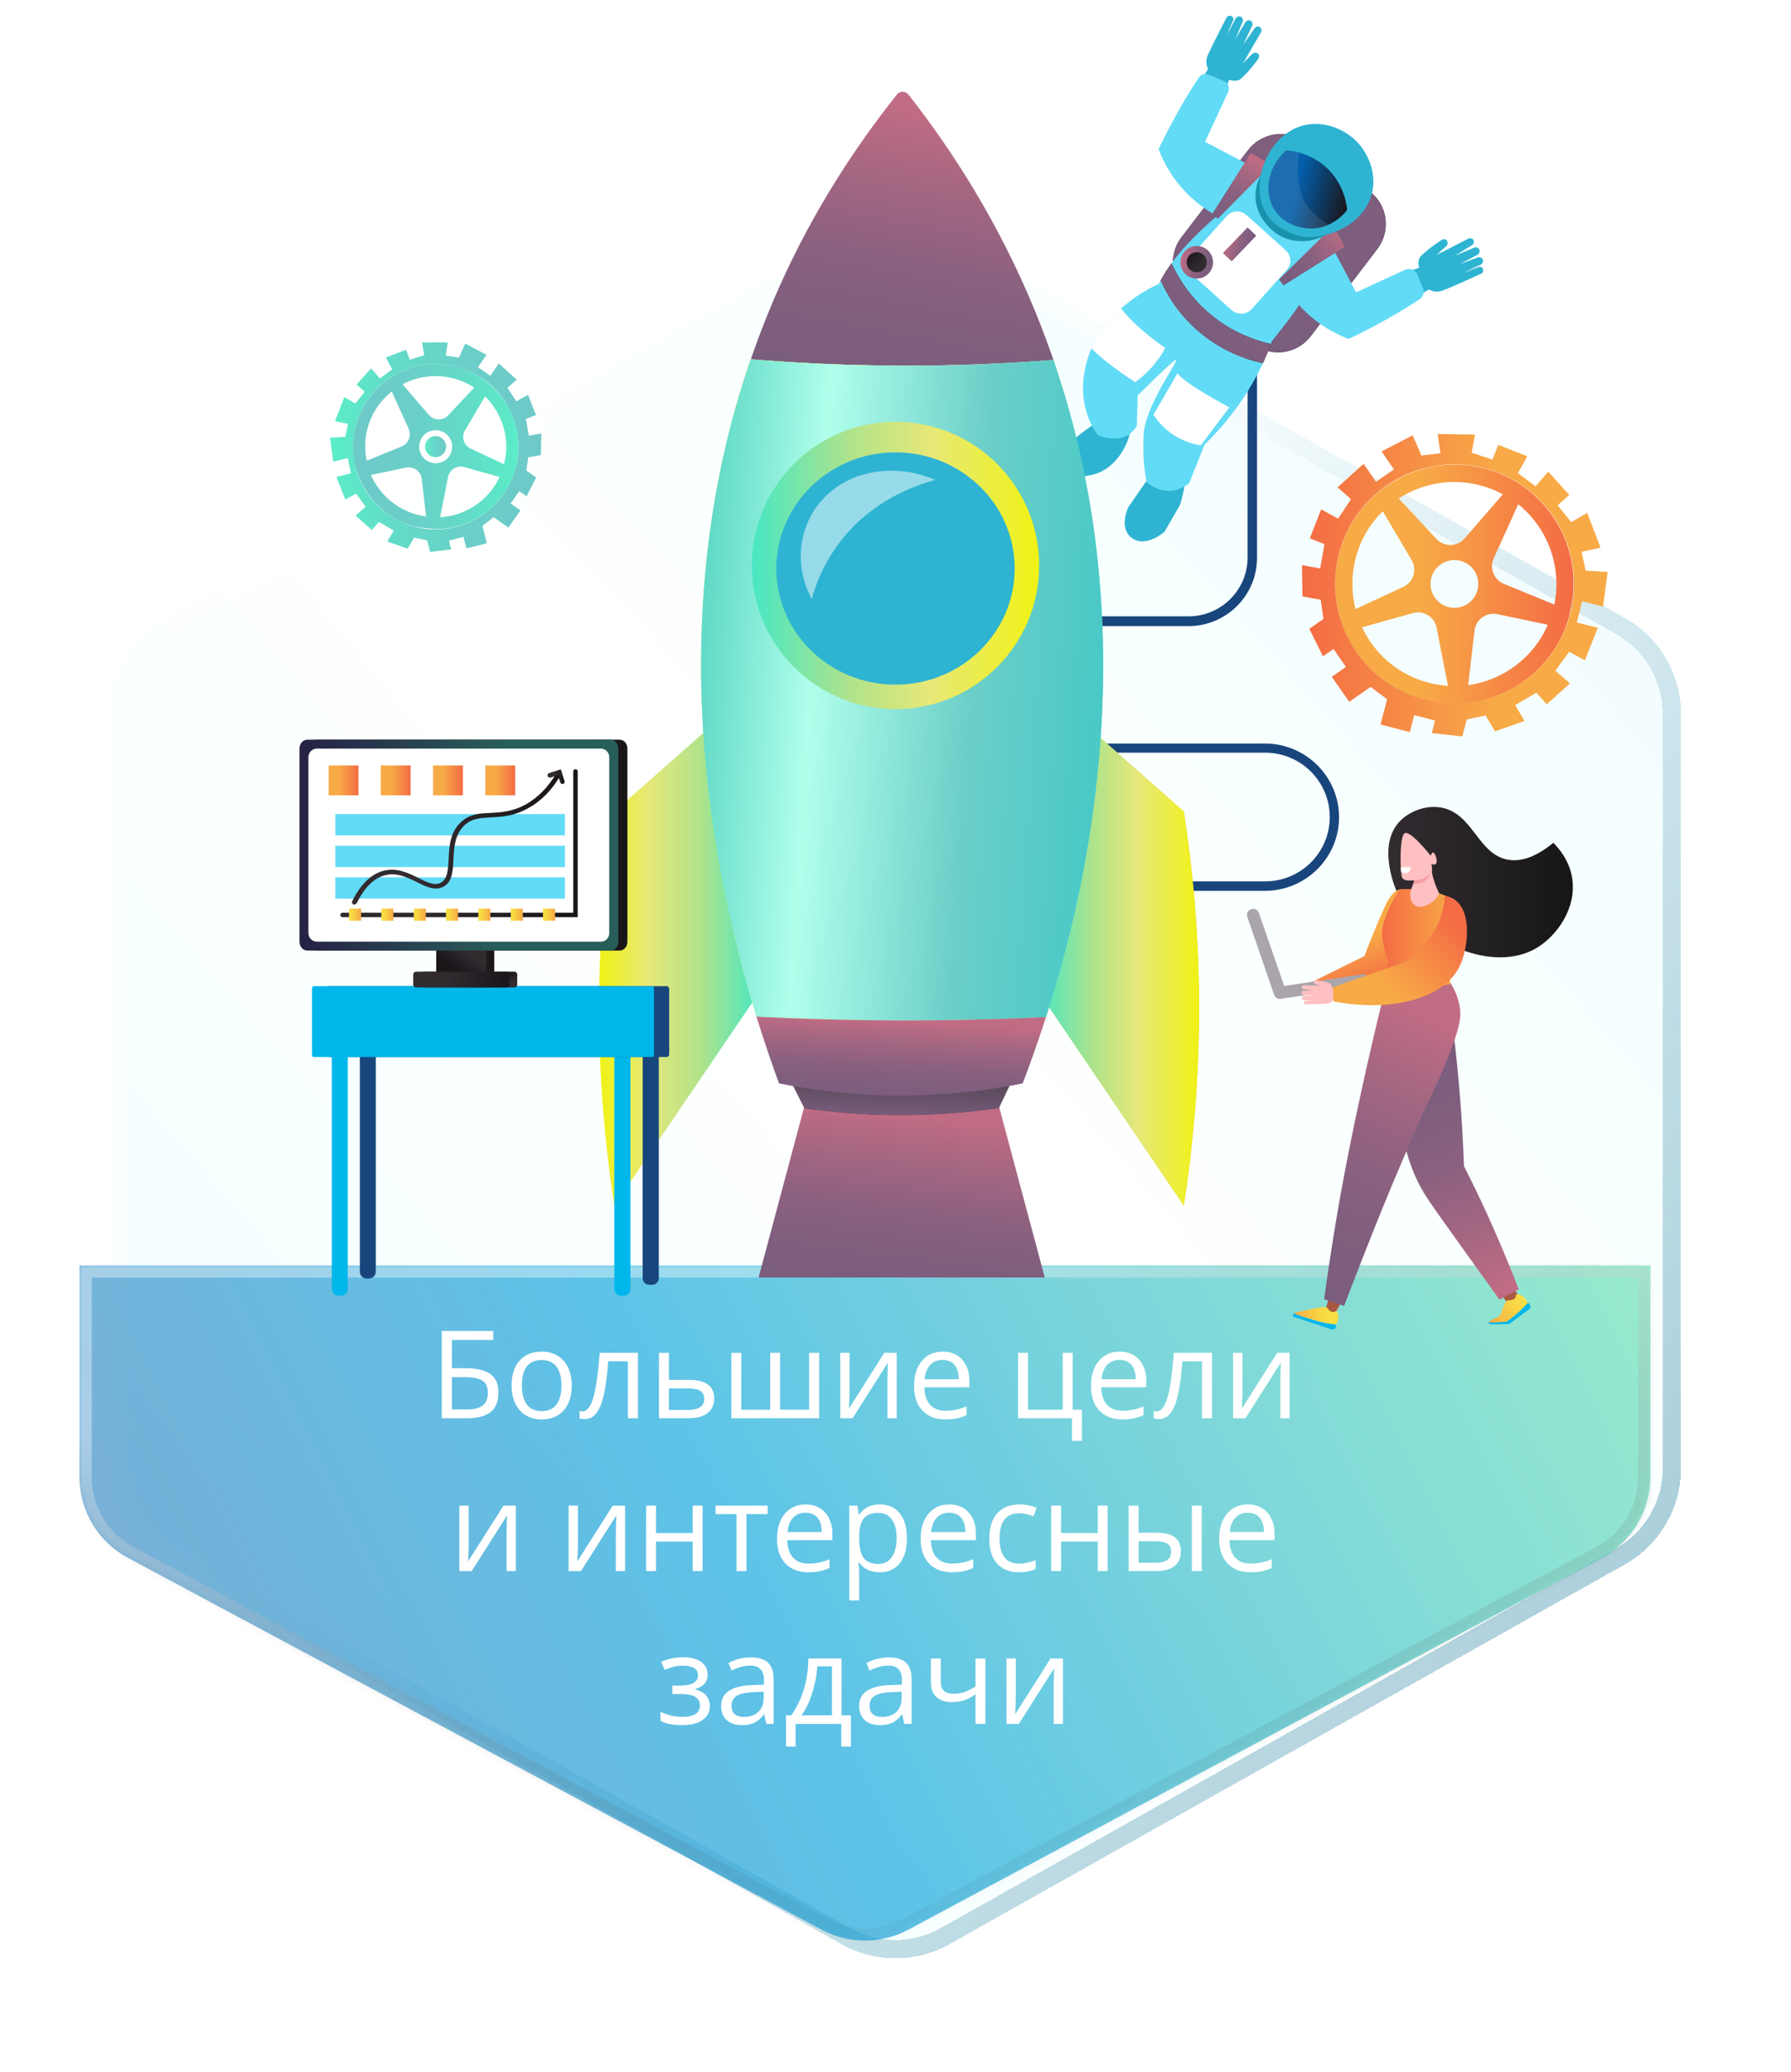 <svg width="293" height="339" viewBox="0 0 293 339" fill="none" xmlns="http://www.w3.org/2000/svg">
<g filter="url(#filter0_bd_11_674)">
<path d="M132.678 35.96C138.156 32.88 144.844 32.88 150.322 35.96L260.822 98.09C266.491 101.277 270 107.275 270 113.779V237.221C270 243.725 266.491 249.723 260.822 252.911L150.322 315.04C144.844 318.12 138.156 318.12 132.678 315.04L22.178 252.911C16.509 249.723 13 243.725 13 237.221V113.779C13 107.275 16.509 101.277 22.178 98.09L132.678 35.96Z" fill="url(#paint0_radial_11_674)" fill-opacity="0.15" shape-rendering="crispEdges"/>
<path d="M133.413 37.268C138.435 34.444 144.565 34.444 149.587 37.268L260.087 99.397C265.284 102.319 268.5 107.817 268.5 113.779V237.221C268.5 243.183 265.284 248.681 260.087 251.603L149.587 313.732C144.565 316.556 138.435 316.556 133.413 313.732L22.913 251.603C17.716 248.681 14.5 243.183 14.5 237.221V113.779C14.5 107.817 17.716 102.319 22.913 99.397L133.413 37.268Z" stroke="url(#paint1_linear_11_674)" stroke-opacity="0.4" stroke-width="3" shape-rendering="crispEdges"/>
</g>
<g filter="url(#filter1_b_11_674)">
<mask id="path-3-inside-1_11_674" fill="white">
<path fill-rule="evenodd" clip-rule="evenodd" d="M270 241.607V207H13V241.607C13 247.135 16.041 252.215 20.913 254.827L134.413 315.666C138.84 318.039 144.16 318.039 148.587 315.666L262.087 254.827C266.959 252.215 270 247.135 270 241.607Z"/>
</mask>
<path fill-rule="evenodd" clip-rule="evenodd" d="M270 241.607V207H13V241.607C13 247.135 16.041 252.215 20.913 254.827L134.413 315.666C138.84 318.039 144.16 318.039 148.587 315.666L262.087 254.827C266.959 252.215 270 247.135 270 241.607Z" fill="url(#paint2_linear_11_674)" fill-opacity="0.65"/>
<path d="M270 207H272V205H270V207ZM13 207V205H11V207H13ZM20.913 254.827L21.858 253.064L21.858 253.064L20.913 254.827ZM134.413 315.666L133.469 317.429L133.469 317.429L134.413 315.666ZM148.587 315.666L147.642 313.903L147.642 313.903L148.587 315.666ZM262.087 254.827L263.031 256.59L263.031 256.59L262.087 254.827ZM268 207V241.607H272V207H268ZM13 209H270V205H13V209ZM15 241.607V207H11V241.607H15ZM21.858 253.064C17.636 250.801 15 246.398 15 241.607H11C11 247.872 14.446 253.63 19.969 256.59L21.858 253.064ZM135.358 313.903L21.858 253.064L19.969 256.59L133.469 317.429L135.358 313.903ZM147.642 313.903C143.805 315.96 139.195 315.96 135.358 313.903L133.469 317.429C138.485 320.118 144.515 320.118 149.531 317.429L147.642 313.903ZM261.142 253.064L147.642 313.903L149.531 317.429L263.031 256.59L261.142 253.064ZM268 241.607C268 246.398 265.365 250.801 261.142 253.064L263.031 256.59C268.554 253.63 272 247.872 272 241.607H268Z" fill="url(#paint3_linear_11_674)" fill-opacity="0.37" mask="url(#path-3-inside-1_11_674)"/>
</g>
<path d="M81.529 227.84C81.529 229.259 81.106 230.307 80.26 230.984C79.42 231.661 78.15 232 76.451 232H72.272V217.723H80.689V219.197H73.932V223.816H76.148C77.405 223.816 78.427 223.963 79.215 224.256C80.003 224.542 80.585 224.969 80.963 225.535C81.341 226.102 81.529 226.87 81.529 227.84ZM73.932 230.564H76.266C77.503 230.564 78.401 230.353 78.961 229.93C79.527 229.507 79.811 228.81 79.811 227.84C79.811 226.915 79.524 226.258 78.951 225.867C78.378 225.477 77.379 225.281 75.953 225.281H73.932V230.564ZM93.531 226.639C93.531 228.383 93.092 229.747 92.213 230.73C91.334 231.707 90.12 232.195 88.57 232.195C87.613 232.195 86.764 231.971 86.022 231.521C85.279 231.072 84.706 230.428 84.303 229.588C83.899 228.748 83.697 227.765 83.697 226.639C83.697 224.894 84.133 223.536 85.006 222.566C85.878 221.59 87.089 221.102 88.639 221.102C90.136 221.102 91.324 221.6 92.203 222.596C93.088 223.592 93.531 224.939 93.531 226.639ZM85.377 226.639C85.377 228.006 85.65 229.048 86.197 229.764C86.744 230.48 87.548 230.838 88.609 230.838C89.671 230.838 90.475 230.483 91.022 229.773C91.575 229.057 91.852 228.012 91.852 226.639C91.852 225.278 91.575 224.246 91.022 223.543C90.475 222.833 89.664 222.479 88.59 222.479C87.529 222.479 86.728 222.827 86.188 223.523C85.647 224.22 85.377 225.258 85.377 226.639ZM104.361 232H102.721V222.684H99.508C99.332 225.001 99.088 226.84 98.775 228.201C98.463 229.562 98.056 230.558 97.555 231.189C97.06 231.821 96.428 232.137 95.66 232.137C95.309 232.137 95.029 232.098 94.82 232.02V230.818C94.963 230.857 95.126 230.877 95.309 230.877C96.057 230.877 96.653 230.086 97.096 228.504C97.538 226.922 97.874 224.52 98.102 221.297H104.361V232ZM109.43 225.721H112.73C115.465 225.721 116.832 226.727 116.832 228.738C116.832 229.793 116.474 230.6 115.758 231.16C115.048 231.72 114.007 232 112.633 232H107.809V221.297H109.43V225.721ZM109.43 227.117V230.643H112.555C113.414 230.643 114.072 230.493 114.527 230.193C114.983 229.894 115.211 229.441 115.211 228.836C115.211 228.243 114.999 227.811 114.576 227.537C114.16 227.257 113.469 227.117 112.506 227.117H109.43ZM127.623 230.604H132.369V221.297H134.01V232H119.645V221.297H121.266V230.604H126.002V221.297H127.623V230.604ZM138.98 221.297V228.084L138.912 229.861L138.883 230.418L144.674 221.297H146.695V232H145.182V225.457L145.211 224.168L145.26 222.898L139.479 232H137.457V221.297H138.98ZM154.654 232.195C153.072 232.195 151.822 231.714 150.904 230.75C149.993 229.786 149.537 228.449 149.537 226.736C149.537 225.011 149.96 223.641 150.807 222.625C151.66 221.609 152.802 221.102 154.234 221.102C155.576 221.102 156.637 221.544 157.418 222.43C158.199 223.309 158.59 224.471 158.59 225.916V226.941H151.217C151.249 228.198 151.565 229.152 152.164 229.803C152.77 230.454 153.619 230.779 154.713 230.779C155.865 230.779 157.005 230.538 158.131 230.057V231.502C157.558 231.749 157.014 231.925 156.5 232.029C155.992 232.14 155.377 232.195 154.654 232.195ZM154.215 222.459C153.355 222.459 152.669 222.739 152.154 223.299C151.646 223.859 151.347 224.633 151.256 225.623H156.852C156.852 224.601 156.624 223.82 156.168 223.279C155.712 222.732 155.061 222.459 154.215 222.459ZM176.998 235.701H175.377V232H166.559V221.297H168.18V230.604H173.863V221.297H175.484V230.604H176.998V235.701ZM183.6 232.195C182.018 232.195 180.768 231.714 179.85 230.75C178.938 229.786 178.482 228.449 178.482 226.736C178.482 225.011 178.906 223.641 179.752 222.625C180.605 221.609 181.747 221.102 183.18 221.102C184.521 221.102 185.582 221.544 186.363 222.43C187.145 223.309 187.535 224.471 187.535 225.916V226.941H180.162C180.195 228.198 180.51 229.152 181.109 229.803C181.715 230.454 182.564 230.779 183.658 230.779C184.811 230.779 185.95 230.538 187.076 230.057V231.502C186.503 231.749 185.96 231.925 185.445 232.029C184.938 232.14 184.322 232.195 183.6 232.195ZM183.16 222.459C182.301 222.459 181.614 222.739 181.1 223.299C180.592 223.859 180.292 224.633 180.201 225.623H185.797C185.797 224.601 185.569 223.82 185.113 223.279C184.658 222.732 184.007 222.459 183.16 222.459ZM198.287 232H196.646V222.684H193.434C193.258 225.001 193.014 226.84 192.701 228.201C192.389 229.562 191.982 230.558 191.48 231.189C190.986 231.821 190.354 232.137 189.586 232.137C189.234 232.137 188.954 232.098 188.746 232.02V230.818C188.889 230.857 189.052 230.877 189.234 230.877C189.983 230.877 190.579 230.086 191.021 228.504C191.464 226.922 191.799 224.52 192.027 221.297H198.287V232ZM203.258 221.297V228.084L203.189 229.861L203.16 230.418L208.951 221.297H210.973V232H209.459V225.457L209.488 224.168L209.537 222.898L203.756 232H201.734V221.297H203.258ZM76.676 246.297V253.084L76.607 254.861L76.578 255.418L82.369 246.297H84.391V257H82.877V250.457L82.906 249.168L82.955 247.898L77.174 257H75.152V246.297H76.676ZM94.547 246.297V253.084L94.478 254.861L94.449 255.418L100.24 246.297H102.262V257H100.748V250.457L100.777 249.168L100.826 247.898L95.045 257H93.023V246.297H94.547ZM107.32 246.297V250.779H113.316V246.297H114.938V257H113.316V252.176H107.32V257H105.699V246.297H107.32ZM125.592 247.684H122.115V257H120.494V247.684H117.057V246.297H125.592V247.684ZM132.232 257.195C130.65 257.195 129.4 256.714 128.482 255.75C127.571 254.786 127.115 253.449 127.115 251.736C127.115 250.011 127.538 248.641 128.385 247.625C129.238 246.609 130.38 246.102 131.812 246.102C133.154 246.102 134.215 246.544 134.996 247.43C135.777 248.309 136.168 249.471 136.168 250.916V251.941H128.795C128.827 253.198 129.143 254.152 129.742 254.803C130.348 255.454 131.197 255.779 132.291 255.779C133.443 255.779 134.583 255.538 135.709 255.057V256.502C135.136 256.749 134.592 256.925 134.078 257.029C133.57 257.14 132.955 257.195 132.232 257.195ZM131.793 247.459C130.934 247.459 130.247 247.739 129.732 248.299C129.225 248.859 128.925 249.633 128.834 250.623H134.43C134.43 249.601 134.202 248.82 133.746 248.279C133.29 247.732 132.639 247.459 131.793 247.459ZM143.922 257.195C143.225 257.195 142.587 257.068 142.008 256.814C141.435 256.554 140.953 256.157 140.562 255.623H140.445C140.523 256.248 140.562 256.84 140.562 257.4V261.805H138.941V246.297H140.26L140.484 247.762H140.562C140.979 247.176 141.464 246.753 142.018 246.492C142.571 246.232 143.206 246.102 143.922 246.102C145.341 246.102 146.435 246.587 147.203 247.557C147.978 248.527 148.365 249.887 148.365 251.639C148.365 253.396 147.971 254.764 147.184 255.74C146.402 256.71 145.315 257.195 143.922 257.195ZM143.688 247.479C142.594 247.479 141.803 247.781 141.314 248.387C140.826 248.992 140.576 249.956 140.562 251.277V251.639C140.562 253.143 140.813 254.22 141.314 254.871C141.816 255.516 142.62 255.838 143.727 255.838C144.651 255.838 145.374 255.464 145.895 254.715C146.422 253.966 146.686 252.934 146.686 251.619C146.686 250.285 146.422 249.262 145.895 248.553C145.374 247.837 144.638 247.479 143.688 247.479ZM155.729 257.195C154.146 257.195 152.896 256.714 151.979 255.75C151.067 254.786 150.611 253.449 150.611 251.736C150.611 250.011 151.035 248.641 151.881 247.625C152.734 246.609 153.876 246.102 155.309 246.102C156.65 246.102 157.711 246.544 158.492 247.43C159.273 248.309 159.664 249.471 159.664 250.916V251.941H152.291C152.324 253.198 152.639 254.152 153.238 254.803C153.844 255.454 154.693 255.779 155.787 255.779C156.939 255.779 158.079 255.538 159.205 255.057V256.502C158.632 256.749 158.089 256.925 157.574 257.029C157.066 257.14 156.451 257.195 155.729 257.195ZM155.289 247.459C154.43 247.459 153.743 247.739 153.229 248.299C152.721 248.859 152.421 249.633 152.33 250.623H157.926C157.926 249.601 157.698 248.82 157.242 248.279C156.786 247.732 156.135 247.459 155.289 247.459ZM166.715 257.195C165.165 257.195 163.964 256.72 163.111 255.77C162.265 254.812 161.842 253.462 161.842 251.717C161.842 249.926 162.271 248.543 163.131 247.566C163.997 246.59 165.227 246.102 166.822 246.102C167.337 246.102 167.851 246.157 168.365 246.268C168.88 246.378 169.283 246.508 169.576 246.658L169.078 248.035C168.72 247.892 168.329 247.775 167.906 247.684C167.483 247.586 167.109 247.537 166.783 247.537C164.609 247.537 163.521 248.924 163.521 251.697C163.521 253.012 163.785 254.021 164.312 254.725C164.846 255.428 165.634 255.779 166.676 255.779C167.568 255.779 168.482 255.587 169.42 255.203V256.639C168.704 257.01 167.802 257.195 166.715 257.195ZM173.59 246.297V250.779H179.586V246.297H181.207V257H179.586V252.176H173.59V257H171.969V246.297H173.59ZM186.266 250.721H189.186C190.546 250.721 191.552 250.975 192.203 251.482C192.861 251.984 193.189 252.736 193.189 253.738C193.189 254.812 192.841 255.626 192.145 256.18C191.454 256.727 190.436 257 189.088 257H184.645V246.297H186.266V250.721ZM196.607 257H194.986V246.297H196.607V257ZM186.266 252.117V255.643H189.01C190.729 255.643 191.588 255.04 191.588 253.836C191.588 253.237 191.389 252.801 190.992 252.527C190.595 252.254 189.918 252.117 188.961 252.117H186.266ZM204.576 257.195C202.994 257.195 201.744 256.714 200.826 255.75C199.915 254.786 199.459 253.449 199.459 251.736C199.459 250.011 199.882 248.641 200.729 247.625C201.581 246.609 202.724 246.102 204.156 246.102C205.497 246.102 206.559 246.544 207.34 247.43C208.121 248.309 208.512 249.471 208.512 250.916V251.941H201.139C201.171 253.198 201.487 254.152 202.086 254.803C202.691 255.454 203.541 255.779 204.635 255.779C205.787 255.779 206.926 255.538 208.053 255.057V256.502C207.48 256.749 206.936 256.925 206.422 257.029C205.914 257.14 205.299 257.195 204.576 257.195ZM204.137 247.459C203.277 247.459 202.59 247.739 202.076 248.299C201.568 248.859 201.269 249.633 201.178 250.623H206.773C206.773 249.601 206.546 248.82 206.09 248.279C205.634 247.732 204.983 247.459 204.137 247.459ZM111.148 275.74C113.173 275.74 114.186 275.18 114.186 274.061C114.186 273.006 113.365 272.479 111.725 272.479C111.223 272.479 110.768 272.524 110.357 272.615C109.947 272.706 109.41 272.889 108.746 273.162L108.17 271.844C109.277 271.349 110.484 271.102 111.793 271.102C113.023 271.102 113.993 271.355 114.703 271.863C115.413 272.365 115.768 273.051 115.768 273.924C115.768 275.122 115.1 275.906 113.766 276.277V276.355C114.586 276.596 115.185 276.941 115.562 277.391C115.94 277.833 116.129 278.39 116.129 279.061C116.129 280.05 115.729 280.822 114.928 281.375C114.133 281.922 113.033 282.195 111.627 282.195C110.084 282.195 108.893 281.964 108.053 281.502V280.018C109.244 280.577 110.449 280.857 111.666 280.857C112.604 280.857 113.31 280.698 113.785 280.379C114.267 280.053 114.508 279.588 114.508 278.982C114.508 277.739 113.495 277.117 111.471 277.117H109.986V275.74H111.148ZM125.357 282L125.035 280.477H124.957C124.423 281.147 123.889 281.603 123.355 281.844C122.828 282.078 122.167 282.195 121.373 282.195C120.312 282.195 119.479 281.922 118.873 281.375C118.274 280.828 117.975 280.05 117.975 279.041C117.975 276.88 119.703 275.747 123.16 275.643L124.977 275.584V274.92C124.977 274.08 124.794 273.462 124.43 273.064C124.072 272.661 123.495 272.459 122.701 272.459C121.809 272.459 120.8 272.732 119.674 273.279L119.176 272.039C119.703 271.753 120.279 271.528 120.904 271.365C121.536 271.202 122.167 271.121 122.799 271.121C124.075 271.121 125.019 271.404 125.631 271.971C126.249 272.537 126.559 273.445 126.559 274.695V282H125.357ZM121.695 280.857C122.704 280.857 123.495 280.581 124.068 280.027C124.648 279.474 124.938 278.699 124.938 277.703V276.736L123.316 276.805C122.027 276.85 121.096 277.052 120.523 277.41C119.957 277.762 119.674 278.312 119.674 279.061C119.674 279.646 119.85 280.092 120.201 280.398C120.559 280.704 121.057 280.857 121.695 280.857ZM139.205 285.701H137.633V282H130.152V285.701H128.59V280.604H129.43C130.302 279.419 130.986 278.029 131.48 276.434C131.975 274.839 132.232 273.126 132.252 271.297H137.672V280.604H139.205V285.701ZM136.109 280.604V272.576H133.707C133.622 274.021 133.342 275.486 132.867 276.971C132.398 278.449 131.812 279.66 131.109 280.604H136.109ZM147.936 282L147.613 280.477H147.535C147.001 281.147 146.467 281.603 145.934 281.844C145.406 282.078 144.745 282.195 143.951 282.195C142.89 282.195 142.057 281.922 141.451 281.375C140.852 280.828 140.553 280.05 140.553 279.041C140.553 276.88 142.281 275.747 145.738 275.643L147.555 275.584V274.92C147.555 274.08 147.372 273.462 147.008 273.064C146.65 272.661 146.074 272.459 145.279 272.459C144.387 272.459 143.378 272.732 142.252 273.279L141.754 272.039C142.281 271.753 142.857 271.528 143.482 271.365C144.114 271.202 144.745 271.121 145.377 271.121C146.653 271.121 147.597 271.404 148.209 271.971C148.827 272.537 149.137 273.445 149.137 274.695V282H147.936ZM144.273 280.857C145.283 280.857 146.074 280.581 146.646 280.027C147.226 279.474 147.516 278.699 147.516 277.703V276.736L145.895 276.805C144.605 276.85 143.674 277.052 143.102 277.41C142.535 277.762 142.252 278.312 142.252 279.061C142.252 279.646 142.428 280.092 142.779 280.398C143.137 280.704 143.635 280.857 144.273 280.857ZM153.912 271.297V275.203C153.912 276.453 154.625 277.078 156.051 277.078C156.643 277.078 157.21 276.987 157.75 276.805C158.29 276.622 158.902 276.313 159.586 275.877V271.297H161.207V282H159.586V277.156C158.902 277.625 158.268 277.957 157.682 278.152C157.102 278.341 156.445 278.436 155.709 278.436C154.641 278.436 153.805 278.156 153.199 277.596C152.594 277.036 152.291 276.277 152.291 275.32V271.297H153.912ZM166.178 271.297V278.084L166.109 279.861L166.08 280.418L171.871 271.297H173.893V282H172.379V275.457L172.408 274.168L172.457 272.898L166.676 282H164.654V271.297H166.178Z" fill="white"/>
<path d="M206.94 145.723H149.268V144.177H206.965C212.802 144.177 217.541 139.462 217.541 133.65C217.541 127.838 212.802 123.124 206.965 123.124H162.464C156.278 123.124 151.264 118.135 151.264 111.974C151.264 105.838 156.278 100.824 162.464 100.824H194.443C199.756 100.824 204.096 96.508 204.096 91.22V58H205.643V91.27C205.643 97.406 200.629 102.42 194.443 102.42H162.464C157.151 102.42 152.811 106.736 152.811 112.024C152.811 117.312 157.151 121.627 162.464 121.627H206.94C213.625 121.627 219.063 127.04 219.063 133.7C219.063 140.311 213.625 145.723 206.94 145.723Z" fill="#18467C"/>
<path d="M184.884 70.454C184.803 72.027 182.861 76.763 178.599 77.688C174.336 78.613 173.405 76.661 173.473 74.828C173.541 72.994 178.608 69.648 178.608 69.648L184.884 70.454Z" fill="#2EB4D2"/>
<path d="M187.477 78.778L184.596 82.948C184.596 82.948 182.923 86.389 185.19 88.028C187.481 89.674 190.511 86.98 190.511 86.98C190.511 86.98 192.607 83.387 192.98 82.708C193.329 82.024 193.89 79.028 193.89 79.028L187.477 78.778Z" fill="#2EB4D2"/>
<path d="M204.993 56.257L194.53 48.274C191.566 46.025 191.016 41.804 193.265 38.84L204.166 24.576C206.415 21.612 210.636 21.062 213.601 23.311L224.064 31.294C227.028 33.543 227.577 37.764 225.328 40.728L214.427 54.992C212.179 57.956 207.957 58.506 204.993 56.257Z" fill="url(#paint4_linear_11_674)"/>
<path d="M204.993 56.257L194.53 48.274C191.566 46.025 191.016 41.804 193.265 38.84L204.166 24.576C206.415 21.612 210.636 21.062 213.601 23.311L224.064 31.294C227.028 33.543 227.577 37.764 225.328 40.728L214.427 54.992C212.179 57.956 207.957 58.506 204.993 56.257Z" fill="url(#paint5_linear_11_674)"/>
<path d="M213.285 48.492C213.879 46.711 217.61 36.61 217.61 36.61L210.698 28.503L206.463 28.484L199.185 35.267C199.185 35.267 194.753 38.848 191.655 43.067C192.64 45.212 194.506 48.474 197.956 51.357C201.636 54.451 205.457 55.73 207.891 56.28C207.957 56.116 208.023 55.953 208.089 55.789C208.065 55.783 212.673 50.242 213.285 48.492Z" fill="#62DBF6"/>
<path d="M201.081 13.047C201.438 13.161 201.995 13.299 202.606 13.116C202.914 13.012 203.047 12.89 204.084 11.811C204.084 11.811 204.64 11.229 205.671 9.865C205.827 9.647 206.062 9.319 205.959 9.011C205.898 8.842 205.752 8.703 205.583 8.661C205.322 8.571 205.02 8.65 204.815 8.857C204.332 9.354 203.849 9.851 203.367 10.349C204.349 8.664 205.306 6.974 206.288 5.289C206.468 4.974 206.359 4.587 206.092 4.419C205.819 4.274 205.499 4.324 205.282 4.578C204.649 5.475 204.046 6.354 203.413 7.251C203.889 6.264 204.334 5.295 204.809 4.307C204.984 4.016 204.922 3.641 204.686 3.454C204.407 3.231 203.953 3.299 203.743 3.632C203.182 4.547 202.646 5.468 202.08 6.408C202.495 5.457 202.91 4.506 203.301 3.549C203.403 3.24 203.257 2.896 203.032 2.763C202.717 2.582 202.27 2.729 202.096 3.122C201.614 4.031 201.132 4.94 200.633 5.818C201.03 4.94 201.421 4.086 201.793 3.202C201.781 2.942 201.635 2.7 201.399 2.616C201.162 2.532 200.89 2.593 200.715 2.781C199.114 5.828 197.977 8.142 197.616 8.978C197.514 9.184 197.333 9.602 197.353 10.147C197.348 10.685 197.531 11.09 197.634 11.295C197.381 11.695 197.092 12.138 196.821 12.61L200.534 14.53C200.708 14.034 200.913 13.519 201.081 13.047Z" fill="#2EB4D2"/>
<path d="M232.173 43.808C232.057 43.446 231.965 42.883 232.187 42.296C232.313 41.993 232.452 41.847 233.563 40.889C233.563 40.889 234.179 40.373 235.598 39.413C235.815 39.261 236.153 39.037 236.456 39.163C236.62 39.229 236.759 39.392 236.796 39.555C236.887 39.809 236.791 40.094 236.556 40.318C236.031 40.779 235.506 41.24 235.005 41.708C236.739 40.826 238.473 39.944 240.213 39.038C240.533 38.886 240.915 39.006 241.054 39.272C241.194 39.538 241.11 39.877 240.857 40.071C239.945 40.642 239.009 41.207 238.09 41.802C239.094 41.382 240.097 40.962 241.1 40.542C241.396 40.384 241.765 40.45 241.954 40.727C242.166 41.011 242.052 41.471 241.72 41.672C240.772 42.183 239.823 42.693 238.881 43.18C239.842 42.826 240.833 42.455 241.794 42.101C242.12 42.028 242.447 42.16 242.563 42.42C242.715 42.74 242.553 43.188 242.16 43.322C241.229 43.76 240.323 44.204 239.393 44.642C240.275 44.295 241.182 43.954 242.064 43.607C242.318 43.618 242.554 43.805 242.628 44.029C242.695 44.277 242.629 44.543 242.436 44.701C239.3 46.161 236.943 47.172 236.091 47.501C235.891 47.58 235.468 47.732 234.912 47.697C234.355 47.662 233.967 47.464 233.761 47.361C233.344 47.592 232.897 47.842 232.414 48.133L230.68 44.339C231.163 44.15 231.671 43.967 232.173 43.808Z" fill="#2EB4D2"/>
<path d="M204.16 26.887C201.816 25.665 199.477 24.419 197.133 23.197C198.396 20.477 199.659 17.757 200.923 15.038C201.248 14.347 200.913 13.519 200.21 13.243L197.715 12.215C197.134 11.968 196.438 12.182 196.101 12.715C195.119 14.194 194.137 15.775 193.179 17.466C191.788 19.871 190.596 22.197 189.543 24.378C190.067 25.792 190.913 27.569 192.279 29.422C194.531 32.472 197.131 34.22 198.797 35.171C200.581 32.426 202.37 29.656 204.16 26.887Z" fill="#62DBF6"/>
<path d="M218.141 40.801C219.388 43.14 220.604 45.496 221.85 47.834C224.521 46.593 227.192 45.352 229.857 44.135C230.642 43.764 231.551 44.142 231.891 44.946L232.787 47.146C233.061 47.805 232.815 48.592 232.205 48.981C230.761 49.934 229.215 50.888 227.572 51.818C225.173 53.204 222.847 54.401 220.636 55.448C219.225 54.919 217.456 54.071 215.607 52.714C212.564 50.472 210.821 47.857 209.873 46.183C212.627 44.397 215.387 42.587 218.141 40.801Z" fill="#62DBF6"/>
<path d="M196.258 54.38C192.705 51.395 190.815 48.024 189.853 45.885C189.757 46.066 189.655 46.272 189.582 46.46C189.582 46.46 180.904 49.967 178.118 58.118C175.332 66.268 179.64 71.188 179.64 71.188C179.64 71.188 183.911 73.143 185.977 69.671L186.127 64.697C186.127 64.697 192.179 58.614 192.428 58.855C192.452 58.861 192.44 58.909 192.434 58.934C191.972 60.181 188.054 65.739 187.242 69.958C187.063 70.89 187.059 71.634 187.045 73.147C187.032 75.482 187.304 77.399 187.537 78.742C187.78 79.007 189.066 80.25 191.111 80.293C193.004 80.325 194.26 79.299 194.556 79.038C195.385 76.93 196.214 74.823 197.068 72.721C199.633 70.246 202.691 66.711 205.298 61.986C205.798 61.107 206.219 60.235 206.635 59.387C204.165 58.879 200.132 57.625 196.258 54.38Z" fill="#62DBF6"/>
<path d="M197.956 51.357C194.506 48.474 192.64 45.212 191.655 43.067C190.992 43.982 190.371 44.934 189.877 45.891C190.839 48.03 192.705 51.395 196.282 54.386C200.157 57.631 204.189 58.885 206.604 59.405C207.104 58.321 207.537 57.297 207.915 56.286C205.457 55.73 201.637 54.451 197.956 51.357Z" fill="url(#paint6_linear_11_674)"/>
<path d="M197.956 51.357C194.506 48.474 192.64 45.212 191.655 43.067C190.992 43.982 190.371 44.934 189.877 45.891C190.839 48.03 192.705 51.395 196.282 54.386C200.157 57.631 204.189 58.885 206.604 59.405C207.104 58.321 207.537 57.297 207.915 56.286C205.457 55.73 201.637 54.451 197.956 51.357Z" fill="url(#paint7_linear_11_674)"/>
<path d="M218.685 37.981L219.998 40.361L209.983 46.673L209.267 45.725L216.544 38.531L218.685 37.981Z" fill="url(#paint8_linear_11_674)"/>
<path d="M201.524 50.749L195.108 45C194.162 44.149 194.08 42.716 194.93 41.77L200.679 35.354C201.53 34.408 202.963 34.325 203.909 35.176L210.325 40.925C211.271 41.775 211.354 43.209 210.503 44.155L204.754 50.571C203.934 51.499 202.476 51.575 201.524 50.749Z" fill="white"/>
<path d="M195.14 45.496C196.571 45.85 198.018 44.976 198.371 43.545C198.725 42.114 197.852 40.668 196.421 40.314C194.99 39.96 193.543 40.833 193.189 42.264C192.836 43.695 193.709 45.142 195.14 45.496Z" fill="url(#paint9_linear_11_674)"/>
<path d="M195.385 44.503C196.268 44.721 197.16 44.183 197.379 43.3C197.597 42.417 197.058 41.525 196.176 41.307C195.293 41.088 194.4 41.627 194.182 42.51C193.964 43.392 194.503 44.285 195.385 44.503Z" fill="url(#paint10_linear_11_674)"/>
<path d="M201.497 42.751L200.06 41.393L204.102 37.202L205.515 38.554L201.497 42.751Z" fill="url(#paint11_linear_11_674)"/>
<path d="M190.626 56.894C190.626 56.894 186.348 54.14 183.38 50.451C181.539 52.077 179.723 54.224 178.532 56.961C179.576 58.041 180.988 59.187 182.292 60.152C183.68 61.189 184.874 61.972 185.716 62.514C186.718 61.786 187.986 60.712 189.162 59.178C189.795 58.384 190.271 57.602 190.626 56.894Z" fill="white"/>
<path d="M192.627 61.062C193.86 62.832 201.118 66.63 201.118 66.63L196.445 72.85C195.477 72.713 193.903 72.324 192.206 71.288C190.334 70.131 189.253 68.682 188.688 67.849C190.014 65.607 191.32 63.335 192.627 61.062Z" fill="white"/>
<path d="M206.966 26.347L204.615 25.047L198.289 35.045L199.241 35.769L206.433 28.502L206.966 26.347Z" fill="url(#paint12_linear_11_674)"/>
<path d="M218.685 37.981L219.998 40.361L209.983 46.673L209.267 45.725L216.544 38.531L218.685 37.981Z" fill="url(#paint13_linear_11_674)"/>
<path d="M217.61 36.611L215.638 34.298C213.989 32.863 211.449 30.976 207.691 28.505C207.672 27.961 207.676 27.422 207.663 26.854C207.211 27.436 206.74 27.988 206.288 28.569C205.915 29.248 205.319 30.617 205.396 32.383C205.606 36.315 209.054 38.375 209.212 38.465C211.708 39.905 214.854 39.758 217.354 38.166C217.329 37.954 217.304 37.64 217.376 37.246C217.442 36.98 217.52 36.768 217.61 36.611Z" fill="#1992AD"/>
<path d="M213.267 20.505C216.659 19.673 220.583 21.157 222.799 24.146C223.09 24.526 225.403 27.745 224.458 31.571C223.422 35.76 218.911 38.936 213.453 38.769C212.322 38.566 208.871 37.764 207.139 34.895C204.272 30.178 207.378 21.978 213.267 20.505Z" fill="#2EB4D2"/>
<path d="M210.38 24.596C207.343 27.314 206.695 31.496 208.493 34.305C209.823 36.407 212.343 37.441 214.672 37.374C218.168 37.262 220.146 34.668 220.381 34.34C220.306 33.5 219.935 30.325 217.254 27.657C214.482 24.942 211.19 24.642 210.38 24.596Z" fill="url(#paint14_linear_11_674)"/>
<path opacity="0.1" d="M214.648 37.368C215.682 37.341 216.565 37.097 217.32 36.744C213.072 34.075 211.8 31.114 212.522 24.971C211.511 24.696 210.706 24.625 210.355 24.59C207.319 27.308 206.671 31.49 208.469 34.299C209.829 36.383 212.319 37.435 214.648 37.368Z" fill="white"/>
<path d="M170.92 208.982H124.1L131.708 180.546H163.312L170.92 208.982Z" fill="url(#paint15_linear_11_674)"/>
<path d="M179.102 119.881L193.669 132.753C195.166 142.406 196.263 153.83 196.164 166.677C196.064 178.126 195.041 188.378 193.669 197.209C185.762 185.56 177.83 173.911 169.922 162.262L179.102 119.881Z" fill="url(#paint16_linear_11_674)"/>
<path d="M179.102 119.881L193.669 132.753C195.166 142.406 196.263 153.83 196.164 166.677C196.064 178.126 195.041 188.378 193.669 197.209C185.762 185.56 177.83 173.911 169.922 162.262L179.102 119.881Z" fill="url(#paint17_linear_11_674)"/>
<path d="M115.07 119.881L100.502 132.753C99.006 142.406 97.908 153.83 98.008 166.677C98.108 178.126 99.13 188.378 100.502 197.209C108.41 185.56 116.342 173.911 124.249 162.262L115.07 119.881Z" fill="url(#paint18_linear_11_674)"/>
<path d="M172.342 58.893C171.444 56.273 170.446 53.629 169.374 50.985C163.512 36.717 156.053 24.944 148.645 15.514C148.096 14.841 147.223 14.816 146.699 15.514C139.839 24.12 133.129 34.422 127.642 46.595C125.821 50.661 124.224 54.727 122.827 58.768C130.336 59.392 138.418 59.791 146.998 59.816C156.003 59.865 164.459 59.491 172.342 58.893Z" fill="url(#paint19_linear_11_674)"/>
<path d="M172.342 58.892C164.459 59.491 156.003 59.865 146.974 59.816C138.393 59.766 130.336 59.391 122.803 58.768C108.036 101.672 116.591 143.154 123.75 166.303C131.533 166.702 139.69 166.926 148.196 166.926C156.153 166.926 163.811 166.727 171.12 166.377C178.428 143.678 187.283 102.395 172.342 58.892Z" fill="url(#paint20_linear_11_674)"/>
<path d="M172.342 58.892C164.459 59.491 156.003 59.865 146.974 59.816C138.393 59.766 130.336 59.391 122.803 58.768C108.036 101.672 116.591 143.154 123.75 166.303C131.533 166.702 139.69 166.926 148.196 166.926C156.153 166.926 163.811 166.727 171.12 166.377C178.428 143.678 187.283 102.395 172.342 58.892Z" fill="url(#paint21_linear_11_674)"/>
<path d="M129.338 176.754L131.608 181.269C136.572 181.993 142.409 182.492 148.919 182.392C154.257 182.317 159.121 181.868 163.387 181.269C164.21 179.523 165.058 177.802 165.881 176.056C165.856 176.081 165.856 176.081 129.338 176.754Z" fill="url(#paint22_linear_11_674)" fill-opacity="0.91"/>
<path d="M129.338 176.754L131.608 181.269C136.572 181.993 142.409 182.492 148.919 182.392C154.257 182.317 159.121 181.868 163.387 181.269C164.21 179.523 165.058 177.802 165.881 176.056C165.856 176.081 165.856 176.081 129.338 176.754Z" fill="url(#paint23_linear_11_674)"/>
<path d="M123.75 166.303C125.097 170.618 126.37 174.285 127.442 177.228C133.703 178.475 141.685 179.473 150.915 179.149C157.101 178.924 162.614 178.176 167.303 177.228C168.401 174.36 169.723 170.718 171.12 166.378C163.786 166.727 156.153 166.926 148.196 166.926C139.715 166.926 131.558 166.702 123.75 166.303Z" fill="url(#paint24_linear_11_674)"/>
<path d="M146.5 116C159.479 116 170 105.479 170 92.5C170 79.521 159.479 69 146.5 69C133.521 69 123 79.521 123 92.5C123 105.479 133.521 116 146.5 116Z" fill="url(#paint25_linear_11_674)"/>
<path d="M146.5 112C157.27 112 166 103.493 166 93C166 82.507 157.27 74 146.5 74C135.731 74 127 82.507 127 93C127 103.493 135.731 112 146.5 112Z" fill="#2EB4D2"/>
<path opacity="0.5" d="M153 78.508C147.604 76.154 141.317 76.563 136.866 79.684C131.136 83.675 129.244 91.4 132.805 98C133.472 95.493 135.531 89.2 141.873 84.084C146.101 80.707 150.385 79.224 153 78.508Z" fill="white"/>
<path d="M60.386 209.138H59.961C59.355 209.138 58.869 208.652 58.869 208.045V170.909H61.478V208.045C61.478 208.652 60.962 209.138 60.386 209.138Z" fill="#18467C"/>
<path d="M102.043 211.959H101.588C100.981 211.959 100.495 211.474 100.495 210.867V170.909H103.135V210.867C103.135 211.474 102.65 211.959 102.043 211.959Z" fill="#00B7EC"/>
<path d="M106.685 210.169H106.23C105.623 210.169 105.137 209.684 105.137 209.077V171.941H107.777V209.077C107.777 209.684 107.292 210.169 106.685 210.169Z" fill="#18467C"/>
<path d="M109.112 172.912H53.893C53.681 172.912 53.529 172.699 53.529 172.426V161.807C53.529 161.534 53.711 161.322 53.893 161.322H109.112C109.324 161.322 109.476 161.534 109.476 161.807V172.426C109.476 172.699 109.324 172.912 109.112 172.912Z" fill="#18467C"/>
<path d="M55.805 211.959H55.38C54.773 211.959 54.288 211.474 54.288 210.867V170.909H56.897V210.867C56.897 211.474 56.411 211.959 55.805 211.959Z" fill="#00B7EC"/>
<path d="M106.745 172.912H51.314C51.163 172.912 51.041 172.76 51.041 172.548V161.686C51.041 161.474 51.163 161.322 51.314 161.322H106.715C106.867 161.322 106.988 161.474 106.988 161.686V172.548C107.019 172.76 106.897 172.912 106.745 172.912Z" fill="#00B7EC"/>
<path d="M80.857 150.581H72.665V159.866H80.857V150.581Z" fill="url(#paint26_linear_11_674)"/>
<path d="M79.552 150.581H71.361V159.866H79.552V150.581Z" fill="url(#paint27_linear_11_674)"/>
<path d="M84.164 161.534H69.388C69.146 161.534 68.933 161.322 68.933 161.079V159.41C68.933 159.168 69.146 158.955 69.388 158.955H84.164C84.407 158.955 84.619 159.168 84.619 159.41V161.079C84.619 161.352 84.407 161.534 84.164 161.534Z" fill="url(#paint28_linear_11_674)"/>
<path d="M101.367 155.497H51.761C51.063 155.497 50.487 154.859 50.487 154.071V122.426C50.487 121.637 51.063 121 51.761 121H101.367C102.065 121 102.641 121.637 102.641 122.426V154.071C102.641 154.859 102.065 155.497 101.367 155.497Z" fill="url(#paint29_linear_11_674)"/>
<path d="M82.829 161.534H68.053C67.811 161.534 67.598 161.322 67.598 161.079V159.41C67.598 159.168 67.811 158.955 68.053 158.955H82.829C83.072 158.955 83.284 159.168 83.284 159.41V161.079C83.284 161.352 83.102 161.534 82.829 161.534Z" fill="url(#paint30_linear_11_674)"/>
<path d="M99.88 155.497H50.274C49.577 155.497 49 154.859 49 154.071V122.426C49 121.637 49.577 121 50.274 121H99.88C100.578 121 101.154 121.637 101.154 122.426V154.071C101.154 154.859 100.578 155.497 99.88 155.497Z" fill="url(#paint31_linear_11_674)"/>
<path d="M98.272 154.04H51.852C51.093 154.04 50.456 153.433 50.456 152.645V123.852C50.456 123.094 51.063 122.456 51.852 122.456H98.272C99.031 122.456 99.668 123.063 99.668 123.852V152.645C99.668 153.433 99.061 154.04 98.272 154.04Z" fill="white"/>
<path d="M58.648 125.217H53.763V130.102H58.648V125.217Z" fill="url(#paint32_linear_11_674)"/>
<path d="M67.174 125.217H62.289V130.102H67.174V125.217Z" fill="url(#paint33_linear_11_674)"/>
<path d="M75.73 125.217H70.845V130.102H75.73V125.217Z" fill="url(#paint34_linear_11_674)"/>
<path d="M84.285 125.217H79.401V130.102H84.285V125.217Z" fill="url(#paint35_linear_11_674)"/>
<path d="M92.416 133.166H54.856V136.655H92.416V133.166Z" fill="#62DBF6"/>
<path d="M92.416 138.354H54.856V141.843H92.416V138.354Z" fill="#62DBF6"/>
<path d="M92.416 143.512H54.856V147.002H92.416V143.512Z" fill="#62DBF6"/>
<path d="M94.54 150.035H56.039C55.827 150.035 55.675 149.853 55.675 149.671C55.675 149.459 55.857 149.307 56.039 149.307H93.782V126.188C93.782 125.976 93.964 125.824 94.146 125.824C94.358 125.824 94.51 126.006 94.51 126.188V150.035H94.54Z" fill="url(#paint36_linear_11_674)"/>
<path d="M57.95 147.972C57.89 147.972 57.829 147.972 57.799 147.942C57.617 147.851 57.526 147.639 57.617 147.426C58.982 144.665 60.711 142.966 62.744 142.45C64.928 141.874 66.81 142.815 68.478 143.634C69.874 144.332 71.088 144.938 72.119 144.392C73.211 143.816 73.302 142.299 73.393 140.569C73.484 138.476 73.606 136.109 75.456 134.441C76.882 133.136 78.49 133.045 80.22 132.984C81.888 132.893 83.8 132.802 86.015 131.589C88.017 130.466 89.716 128.737 91.051 126.431C91.142 126.249 91.385 126.188 91.567 126.279C91.749 126.37 91.81 126.613 91.719 126.795C90.323 129.222 88.533 131.043 86.379 132.226C84.012 133.531 82.04 133.622 80.281 133.713C78.582 133.804 77.216 133.864 76.003 134.987C74.394 136.474 74.273 138.658 74.182 140.6C74.091 142.481 74 144.301 72.513 145.06C71.148 145.758 69.722 145.06 68.205 144.301C66.658 143.543 64.898 142.663 62.987 143.179C61.166 143.634 59.619 145.181 58.345 147.76C58.223 147.881 58.102 147.972 57.95 147.972Z" fill="url(#paint37_linear_11_674)"/>
<path d="M92.022 128.251C91.87 128.251 91.719 128.16 91.658 127.978L91.263 126.795L90.08 127.19C89.868 127.25 89.686 127.159 89.595 126.947C89.534 126.734 89.625 126.552 89.838 126.461L91.749 125.855L92.356 127.766C92.416 127.978 92.325 128.16 92.113 128.251C92.083 128.251 92.052 128.251 92.022 128.251Z" fill="url(#paint38_linear_11_674)"/>
<path d="M59.073 148.64H57.101V150.612H59.073V148.64Z" fill="url(#paint39_linear_11_674)"/>
<path d="M64.352 148.64H62.38V150.612H64.352V148.64Z" fill="url(#paint40_linear_11_674)"/>
<path d="M69.662 148.64H67.689V150.612H69.662V148.64Z" fill="url(#paint41_linear_11_674)"/>
<path d="M74.941 148.64H72.969V150.612H74.941V148.64Z" fill="url(#paint42_linear_11_674)"/>
<path d="M80.22 148.64H78.248V150.612H80.22V148.64Z" fill="url(#paint43_linear_11_674)"/>
<path d="M85.529 148.64H83.557V150.612H85.529V148.64Z" fill="url(#paint44_linear_11_674)"/>
<path d="M90.808 148.64H88.836V150.612H90.808V148.64Z" fill="url(#paint45_linear_11_674)"/>
<path d="M228.648 146.197C232.364 154.129 244.313 159.417 251.497 155.002C254.689 153.056 257.932 148.591 257.209 143.727C256.785 140.809 255.064 138.813 254.116 137.865C250.698 140.684 248.279 140.908 246.707 140.634C241.718 139.761 240.995 132.926 235.632 132.078C233.013 131.679 230.294 132.851 228.772 134.598C225.255 138.688 228.423 145.723 228.648 146.197Z" fill="url(#paint46_linear_11_674)"/>
<path d="M226.677 148.043C226.877 147.619 227.8 145.673 229.022 145.498C229.147 145.473 229.596 145.423 230.169 145.448C230.668 145.448 231.092 145.498 231.392 145.548C230.818 145.897 228.573 147.319 227.65 150.213C226.976 152.383 227.376 154.229 227.6 154.977C227.899 155.651 229.147 158.744 227.65 160.714C227.151 161.388 226.502 161.712 225.979 161.937C222.337 163.458 216.849 163.159 214.829 162.984C214.754 162.211 214.654 161.438 214.579 160.664C217.448 159.243 220.341 157.821 223.21 156.399C223.584 155.426 225.056 151.51 226.677 148.043Z" fill="url(#paint47_linear_11_674)"/>
<path d="M247.73 210.952L248.503 212.025C248.503 212.025 246.757 213.372 246.633 213.197L245.685 211.875L247.73 210.952Z" fill="#AA5842"/>
<path d="M246.458 216.315C246.084 216.34 245.685 216.39 245.261 216.415C244.662 216.44 244.063 216.44 243.514 216.44C243.514 216.415 243.514 216.39 243.539 216.34C243.614 216.165 243.764 216.091 243.839 216.041C244.063 215.941 244.612 215.642 245.36 215.242C245.56 214.793 245.71 214.419 245.809 214.145C245.884 213.92 245.959 213.746 246.059 213.521C246.283 213.072 246.408 212.798 246.682 212.698C246.857 212.648 246.907 212.723 247.206 212.673C247.331 212.648 247.655 212.598 247.855 212.324C248.029 212.1 248.029 211.825 248.029 211.725C248.029 211.725 249.277 211.551 249.925 213.172C249.701 213.446 249.451 213.696 249.177 213.97C248.254 214.893 247.331 215.667 246.458 216.315Z" fill="url(#paint48_linear_11_674)"/>
<path d="M243.589 216.265C243.614 216.265 243.664 216.29 243.664 216.29C243.739 216.365 244.462 216.365 246.458 216.215C247.331 215.617 248.254 214.868 249.177 213.946C249.451 213.671 249.676 213.422 249.925 213.147C249.925 213.147 250.624 213.297 250.299 214.07C249.177 214.893 248.054 215.717 246.932 216.565C246.533 216.59 243.814 216.714 243.639 216.565C243.589 216.515 243.564 216.44 243.564 216.44C243.514 216.39 243.539 216.29 243.589 216.265Z" fill="#00B7EC"/>
<path d="M216.949 213.896C217.498 211.975 218.046 210.029 218.62 208.108L221.688 209.031C220.641 210.902 219.568 212.773 218.52 214.644C218.146 214.893 217.697 214.893 217.373 214.669C216.974 214.394 216.949 213.945 216.949 213.896Z" fill="#AA5842"/>
<path d="M214.155 215.716C213.257 215.442 212.584 215.218 211.686 214.843C211.785 214.769 211.86 214.744 211.885 214.719C213.282 214.419 214.38 214.17 215.078 214.02L216.126 213.871C216.625 213.796 216.899 213.746 217.098 213.895C217.248 213.995 217.198 214.095 217.398 214.295C217.498 214.394 217.722 214.594 218.046 214.619C218.321 214.619 218.545 214.469 218.62 214.419C218.62 214.419 219.443 215.292 218.545 216.689C218.296 216.664 217.947 216.614 217.523 216.54C216.101 216.315 215.103 216.016 214.155 215.716Z" fill="url(#paint49_linear_11_674)"/>
<path d="M211.686 214.844C212.584 215.243 213.257 215.442 214.155 215.717C215.103 216.016 216.126 216.315 217.498 216.54C217.922 216.615 218.271 216.639 218.52 216.689C218.52 216.689 218.795 217.313 217.996 217.513L211.511 215.367C211.511 215.317 211.486 215.143 211.586 214.968C211.611 214.893 211.636 214.868 211.686 214.844Z" fill="#00B7EC"/>
<path d="M248.453 210.902C246.932 206.936 245.211 202.845 243.29 198.605C242.043 195.886 240.771 193.267 239.498 190.772C239.374 187.205 239.174 183.538 238.875 179.747C238.326 172.762 237.528 166.152 236.555 159.966C233.138 161.762 229.72 163.583 226.278 165.379C226.802 171.515 227.625 176.704 228.348 180.67C229.82 188.577 231.042 191.62 232.364 194.115C233.138 195.561 233.711 196.385 236.38 200.151C238.65 203.344 241.694 207.56 245.31 212.598C246.383 212.025 247.431 211.476 248.453 210.902Z" fill="url(#paint50_linear_11_674)"/>
<path d="M236.73 159.991C233.462 160.191 230.169 160.415 226.902 160.615C225.654 165.579 223.958 172.588 222.137 181.169C221.788 182.765 221.239 185.359 220.641 188.403C218.969 196.809 217.672 204.866 216.625 212.524C217.722 212.898 218.795 213.247 219.892 213.621C221.04 210.603 225.28 199.503 229.321 190.099C231.017 186.133 231.865 184.137 232.813 182.067C234.36 178.699 235.258 176.953 236.63 173.611C238.875 168.123 239.074 166.352 238.8 164.656C238.451 162.56 237.478 160.989 236.73 159.991Z" fill="url(#paint51_linear_11_674)"/>
<path d="M237.603 146.97C236.879 146.696 236.156 146.396 235.433 146.122C233.961 145.897 232.464 145.648 230.992 145.423C230.344 145.448 229.695 145.448 229.047 145.473C227.899 147.07 227.226 148.541 226.827 149.589C226.378 150.761 226.029 151.709 226.103 152.982C226.128 153.68 226.278 154.329 226.453 155.052C226.652 155.975 226.902 156.723 227.101 157.272C226.976 158.494 226.852 159.716 226.752 160.964C226.927 161.088 227.176 161.288 227.525 161.463C228.747 162.111 229.945 162.061 230.967 161.986C233.612 161.762 236.081 161.238 237.253 160.964C237.079 158.968 236.904 156.973 236.705 155.002C236.43 154.229 236.081 152.857 236.231 151.161C236.38 149.14 237.154 147.693 237.603 146.97Z" fill="url(#paint52_linear_11_674)"/>
<path d="M231.392 143.852C231.217 144.575 230.893 145.399 230.893 145.399C230.494 146.471 230.768 147.594 231.466 148.093C232.539 148.841 234.086 147.718 234.285 147.569C234.934 147.095 235.258 146.496 235.433 146.122C235.233 145.698 235.033 145.249 234.834 144.75C234.285 143.253 234.061 141.881 233.986 140.784C233.138 141.807 232.265 142.829 231.392 143.852Z" fill="#FFC0C2"/>
<path d="M231.192 144.6C231.267 144.376 231.342 144.101 231.416 143.877C232.314 143.179 233.212 142.455 234.11 141.757C234.135 141.981 234.235 143.029 233.537 143.752C233.163 144.151 232.664 144.326 232.389 144.426C231.89 144.575 231.466 144.6 231.192 144.6Z" fill="#F29EA4"/>
<path d="M229.745 136.344C228.922 137.042 229.047 142.779 229.371 143.528C229.695 144.276 231.117 144.027 232.015 143.927C232.913 143.827 233.961 143.029 234.185 142.705C234.385 142.38 234.185 141.333 234.185 141.333C234.185 141.333 234.983 141.707 235.033 140.958C235.083 140.21 234.534 139.113 234.285 139.537C234.036 139.961 234.036 139.961 234.036 139.961C234.036 139.961 230.618 135.595 229.745 136.344Z" fill="#FFC0C2"/>
<path d="M229.147 141.857H230.818V141.882C230.818 142.405 230.394 142.829 229.87 142.829C229.62 142.829 229.371 142.73 229.196 142.555C229.196 142.355 229.171 142.106 229.147 141.857Z" fill="white"/>
<path d="M209.441 163.408C208.992 163.433 208.592 163.159 208.443 162.735L204.053 149.988C203.878 149.464 204.152 148.891 204.676 148.716C205.2 148.541 205.774 148.816 205.948 149.34L210.089 161.288L222.861 159.392C223.409 159.317 223.908 159.692 223.983 160.24C224.058 160.789 223.684 161.288 223.135 161.363L209.54 163.383C209.49 163.408 209.466 163.408 209.441 163.408Z" fill="#AAA5AA"/>
<path d="M217.972 161.637C217.947 161.463 217.872 161.163 217.647 160.939C217.523 160.839 217.448 160.789 216.724 160.59C216.724 160.59 216.325 160.49 215.477 160.365C215.352 160.34 215.153 160.315 215.028 160.44C214.953 160.515 214.953 160.615 214.953 160.689C214.978 160.814 215.078 160.939 215.228 160.989C215.552 161.089 215.901 161.188 216.225 161.263C215.253 161.238 214.255 161.213 213.282 161.188C213.107 161.188 212.958 161.313 212.958 161.488C212.958 161.637 213.057 161.787 213.232 161.812C213.781 161.862 214.33 161.937 214.853 161.987C214.305 162.011 213.756 162.036 213.232 162.086C213.057 162.086 212.908 162.186 212.883 162.361C212.858 162.535 212.983 162.71 213.182 162.735C213.731 162.76 214.255 162.785 214.804 162.81C214.28 162.86 213.756 162.909 213.232 162.959C213.057 162.984 212.958 163.134 212.958 163.284C212.958 163.458 213.132 163.633 213.332 163.608C213.856 163.608 214.355 163.608 214.878 163.608C214.404 163.658 213.931 163.683 213.457 163.733C213.332 163.807 213.282 163.932 213.307 164.057C213.332 164.182 213.407 164.281 213.531 164.306C215.278 164.281 216.55 164.231 217.024 164.182C217.123 164.182 217.373 164.157 217.597 164.007C217.847 163.882 217.971 163.708 218.046 163.608C218.296 163.658 218.52 163.683 218.77 163.708V161.612C218.47 161.612 218.221 161.637 217.972 161.637Z" fill="#FFC0C2"/>
<path d="M236.106 148.492C236.256 147.818 236.331 147.17 236.355 146.546C236.854 146.621 237.478 146.795 238.052 147.219C240.845 149.24 240.197 155.227 238.775 158.095C236.256 163.234 227.899 165.678 218.146 163.807C218.121 163.034 218.096 162.261 218.071 161.488C222.037 160.091 226.004 158.719 229.97 157.322C231.791 156 235.133 153.081 236.106 148.492Z" fill="url(#paint53_linear_11_674)"/>
<path d="M58.099 76.133C58.139 76.253 58.139 76.334 58.179 76.454C58.26 76.735 58.34 77.017 58.42 77.258C58.42 77.298 58.42 77.258 58.461 77.298C60.189 82.442 64.77 86.139 69.953 86.42C70.235 86.42 70.476 86.5 70.757 86.5C70.797 86.5 70.797 86.54 70.838 86.54C72.083 86.581 73.369 86.46 74.655 86.139C81.888 84.29 86.228 76.896 84.38 69.703C83.697 67.051 82.21 64.8 80.361 63.113C79.919 62.711 79.437 62.309 78.874 61.947C75.941 59.818 71.842 58.974 67.904 59.978C66.417 60.38 65.091 60.983 63.886 61.787C59.224 64.841 56.813 70.507 58.099 76.133ZM77.588 63.394L73.329 67.935C72.445 68.859 70.958 68.819 70.154 67.855L65.855 62.872C66.658 62.43 67.542 62.108 68.467 61.867C71.641 61.063 74.977 61.706 77.588 63.394ZM82.451 75.932L77.026 73.4C75.861 72.878 75.418 71.431 76.102 70.346L79.357 64.841C80.803 66.247 81.888 68.096 82.451 70.185C82.973 72.154 82.933 74.123 82.451 75.932ZM72.003 84.612L73.289 78.061C73.53 76.816 74.776 76.052 75.981 76.414L81.728 78.021C80.321 81.035 77.629 83.406 74.133 84.29C73.45 84.451 72.726 84.571 72.003 84.612ZM68.668 73.762C68.306 72.315 69.15 70.828 70.596 70.467C72.043 70.105 73.53 70.949 73.891 72.395C74.253 73.842 73.409 75.329 71.963 75.691C70.516 76.052 69.029 75.208 68.668 73.762ZM60.671 77.7L66.417 76.494C67.663 76.253 68.868 77.097 68.989 78.343L69.712 84.491C65.814 83.969 62.318 81.437 60.671 77.7ZM64.087 64.037L66.859 70.145C67.341 71.27 66.859 72.556 65.694 73.038L59.988 75.369C59.063 71.029 60.751 66.689 64.087 64.037Z" fill="url(#paint54_linear_11_674)"/>
<path d="M70.838 71.391C71.762 71.15 72.686 71.713 72.927 72.637C73.168 73.561 72.606 74.485 71.681 74.726C70.757 74.967 69.833 74.405 69.592 73.481C69.351 72.597 69.913 71.632 70.838 71.391Z" fill="url(#paint55_linear_11_674)"/>
<path d="M57.416 77.418L55.045 78.021L56.492 81.718L58.26 80.754L59.827 82.883L58.179 84.33L60.831 86.701L61.997 85.375L64.408 86.781L63.363 88.59L66.698 89.755L67.743 87.947L69.873 88.389L70.355 90.278L73.811 89.876L73.45 88.429L75.82 87.826L76.303 89.715L79.638 88.871L78.915 86.018C79.517 85.536 80.16 85.094 80.763 84.611L83.174 86.299L85.143 83.486L83.536 82.361L84.942 80.352L86.148 81.196L87.715 78.102L86.108 76.976L86.429 74.806L88.478 74.445L88.559 70.909L86.51 71.27L86.027 68.538L87.675 67.895L86.389 64.6L84.46 65.644L83.013 63.434L84.54 62.108L81.607 59.456L80.201 61.465L78.191 60.059L79.598 58.049L76.102 56.201L75.097 58.491L72.927 58.17L73.249 56L69.029 56.04L69.391 58.09L67.06 58.853L66.417 57.206L63.122 58.491L64.167 60.42C63.484 60.903 62.841 61.425 62.158 61.907L60.711 60.26L58.34 62.912L59.666 64.077L58.139 66.006L56.331 64.961L54.804 68.899L56.934 69.341L56.492 71.471L54 71.592L54.523 75.53L56.893 74.927L57.416 77.418ZM58.179 76.454C56.331 69.221 60.671 61.867 67.904 59.978C75.137 58.13 82.491 62.47 84.38 69.703C86.228 76.936 81.888 84.29 74.655 86.179C67.422 88.027 60.028 83.687 58.179 76.454Z" fill="url(#paint56_linear_11_674)"/>
<path d="M248.702 79.223C248.661 79.223 248.661 79.223 248.702 79.223C246.926 78.066 244.983 77.157 242.835 76.62C237.132 75.132 231.388 76.372 226.884 79.471C226.14 79.967 225.438 80.546 224.777 81.124C222.05 83.603 220.025 86.868 219.033 90.67C216.347 101.124 222.628 111.744 233.083 114.471C234.942 114.926 236.76 115.132 238.578 115.091C238.62 115.091 238.661 115.091 238.661 115.091C239.033 115.091 239.446 115.05 239.818 115.008C247.339 114.265 253.95 109.182 256.43 101.744C256.43 101.703 256.471 101.661 256.471 101.62C256.595 101.248 256.719 100.835 256.802 100.422C256.843 100.256 256.884 100.132 256.884 99.967C258.868 91.827 255.314 83.603 248.702 79.223ZM242.091 79.389C243.413 79.719 244.694 80.215 245.851 80.876L239.612 88.066C238.413 89.471 236.264 89.513 234.983 88.149L228.826 81.537C232.628 79.099 237.38 78.149 242.091 79.389ZM221.76 91.372C222.545 88.314 224.116 85.67 226.223 83.645L230.934 91.62C231.884 93.19 231.223 95.256 229.57 96L221.76 99.636C221.099 97.033 221.058 94.182 221.76 91.372ZM233.785 111.703C228.785 110.422 224.859 106.992 222.835 102.612L231.14 100.298C232.876 99.802 234.694 100.918 235.025 102.694L236.884 112.199C235.851 112.116 234.818 111.951 233.785 111.703ZM236.967 99.306C234.859 98.769 233.62 96.62 234.157 94.554C234.694 92.447 236.843 91.207 238.909 91.744C241.016 92.281 242.256 94.43 241.719 96.496C241.182 98.603 239.033 99.843 236.967 99.306ZM240.19 112.075L241.223 103.149C241.43 101.331 243.165 100.091 244.942 100.463L253.207 102.199C250.892 107.612 245.851 111.289 240.19 112.075ZM254.281 98.893L246.016 95.504C244.405 94.843 243.62 92.942 244.364 91.331L248.372 82.488C253.124 86.289 255.562 92.57 254.281 98.893Z" fill="url(#paint57_linear_11_674)"/>
<path d="M258.826 98.355L262.256 99.223L263 93.562L259.405 93.355L258.744 90.256L261.843 89.595L259.653 83.893L257.05 85.421L254.818 82.653L256.719 80.959L253.289 77.157L251.223 79.554C250.273 78.851 249.281 78.107 248.331 77.405L249.859 74.636L245.107 72.777L244.157 75.174L240.769 74.058L241.306 71.083L235.19 71L235.645 74.141L232.545 74.512L231.099 71.207L226.017 73.851L228.041 76.785L225.107 78.81L223.083 75.876L218.826 79.719L221.017 81.661L218.909 84.843L216.14 83.314L214.281 88.066L216.678 89.016L215.975 92.984L213 92.446L213.083 97.57L216.058 98.107L216.512 101.248L214.198 102.859L216.43 107.364L218.165 106.165L220.19 109.099L217.876 110.711L220.727 114.802L224.24 112.364C225.149 113.025 226.017 113.727 226.926 114.388L225.851 118.521L230.645 119.76L231.347 116.992L234.777 117.86L234.24 119.926L239.24 120.463L239.942 117.694L243.041 117.033L244.57 119.636L249.405 117.942L247.876 115.339L251.347 113.314L253.041 115.215L256.843 111.785L254.446 109.719L256.719 106.62L259.281 108.025L261.388 102.694L257.959 101.826L258.826 98.355ZM233.083 114.43C222.628 111.744 216.347 101.083 219.033 90.628C221.719 80.174 232.38 73.893 242.835 76.579C253.289 79.264 259.57 89.926 256.884 100.38C254.157 110.835 243.496 117.157 233.083 114.43Z" fill="url(#paint58_linear_11_674)"/>
<defs>
<filter id="filter0_bd_11_674" x="-2" y="18.65" width="295" height="319.7" filterUnits="userSpaceOnUse" color-interpolation-filters="sRGB">
<feFlood flood-opacity="0" result="BackgroundImageFix"/>
<feGaussianBlur in="BackgroundImageFix" stdDeviation="7.5"/>
<feComposite in2="SourceAlpha" operator="in" result="effect1_backgroundBlur_11_674"/>
<feColorMatrix in="SourceAlpha" type="matrix" values="0 0 0 0 0 0 0 0 0 0 0 0 0 0 0 0 0 0 127 0" result="hardAlpha"/>
<feOffset dx="5" dy="3"/>
<feGaussianBlur stdDeviation="9"/>
<feComposite in2="hardAlpha" operator="out"/>
<feColorMatrix type="matrix" values="0 0 0 0 0 0 0 0 0 0 0 0 0 0 0 0 0 0 0.23 0"/>
<feBlend mode="normal" in2="effect1_backgroundBlur_11_674" result="effect2_dropShadow_11_674"/>
<feBlend mode="normal" in="SourceGraphic" in2="effect2_dropShadow_11_674" result="shape"/>
</filter>
<filter id="filter1_b_11_674" x="4" y="198" width="275" height="128.446" filterUnits="userSpaceOnUse" color-interpolation-filters="sRGB">
<feFlood flood-opacity="0" result="BackgroundImageFix"/>
<feGaussianBlur in="BackgroundImageFix" stdDeviation="4.5"/>
<feComposite in2="SourceAlpha" operator="in" result="effect1_backgroundBlur_11_674"/>
<feBlend mode="normal" in="SourceGraphic" in2="effect1_backgroundBlur_11_674" result="shape"/>
</filter>
<radialGradient id="paint0_radial_11_674" cx="0" cy="0" r="1" gradientUnits="userSpaceOnUse" gradientTransform="translate(141.5 175.5) rotate(-40.709) scale(169.519 2216.12)">
<stop offset="0.015" stop-color="white"/>
<stop offset="0.495" stop-color="#CAFFFF"/>
<stop offset="1" stop-color="#9AE7FF"/>
</radialGradient>
<linearGradient id="paint1_linear_11_674" x1="-5.017" y1="98.942" x2="242.265" y2="304.179" gradientUnits="userSpaceOnUse">
<stop offset="0.383" stop-color="white"/>
<stop offset="1" stop-color="#217D9E"/>
</linearGradient>
<linearGradient id="paint2_linear_11_674" x1="-21.267" y1="231.324" x2="219.727" y2="109.06" gradientUnits="userSpaceOnUse">
<stop stop-color="#3C7EBB"/>
<stop offset="0.428" stop-color="#0AA3DB"/>
<stop offset="1" stop-color="#63DFB2"/>
</linearGradient>
<linearGradient id="paint3_linear_11_674" x1="35.11" y1="230.235" x2="58.755" y2="346.232" gradientUnits="userSpaceOnUse">
<stop stop-color="white"/>
<stop offset="1" stop-opacity="0"/>
</linearGradient>
<linearGradient id="paint4_linear_11_674" x1="193.416" y1="35.854" x2="225.165" y2="43.703" gradientUnits="userSpaceOnUse">
<stop offset="0.355" stop-color="#312B30"/>
<stop offset="1" stop-color="#191519"/>
</linearGradient>
<linearGradient id="paint5_linear_11_674" x1="220.896" y1="29.038" x2="205.005" y2="60.839" gradientUnits="userSpaceOnUse">
<stop stop-color="#7F5E7E"/>
<stop offset="1" stop-color="#7A5D7E"/>
</linearGradient>
<linearGradient id="paint6_linear_11_674" x1="191.124" y1="45.465" x2="205.562" y2="58.502" gradientUnits="userSpaceOnUse">
<stop offset="0.355" stop-color="#312B30"/>
<stop offset="1" stop-color="#191519"/>
</linearGradient>
<linearGradient id="paint7_linear_11_674" x1="217.103" y1="37.249" x2="196.741" y2="57.179" gradientUnits="userSpaceOnUse">
<stop stop-color="#C06C84"/>
<stop offset="0.259" stop-color="#A36681"/>
<stop offset="0.524" stop-color="#8C6180"/>
<stop offset="0.776" stop-color="#7F5E7E"/>
<stop offset="1" stop-color="#7A5D7E"/>
</linearGradient>
<linearGradient id="paint8_linear_11_674" x1="219.93" y1="38.137" x2="210.709" y2="45.348" gradientUnits="userSpaceOnUse">
<stop stop-color="#C06C84"/>
<stop offset="0.259" stop-color="#A36681"/>
<stop offset="0.524" stop-color="#8C6180"/>
<stop offset="0.776" stop-color="#7F5E7E"/>
<stop offset="1" stop-color="#7A5D7E"/>
</linearGradient>
<linearGradient id="paint9_linear_11_674" x1="193.184" y1="42.251" x2="198.381" y2="43.535" gradientUnits="userSpaceOnUse">
<stop stop-color="#C06C84"/>
<stop offset="0.259" stop-color="#A36681"/>
<stop offset="0.524" stop-color="#8C6180"/>
<stop offset="0.776" stop-color="#7F5E7E"/>
<stop offset="1" stop-color="#7A5D7E"/>
</linearGradient>
<linearGradient id="paint10_linear_11_674" x1="197.094" y1="44.425" x2="194.501" y2="41.398" gradientUnits="userSpaceOnUse">
<stop offset="0.355" stop-color="#312B30"/>
<stop offset="1" stop-color="#191519"/>
</linearGradient>
<linearGradient id="paint11_linear_11_674" x1="200.553" y1="39.422" x2="205.037" y2="40.53" gradientUnits="userSpaceOnUse">
<stop stop-color="#C06C84"/>
<stop offset="0.259" stop-color="#A36681"/>
<stop offset="0.524" stop-color="#8C6180"/>
<stop offset="0.776" stop-color="#7F5E7E"/>
<stop offset="1" stop-color="#7A5D7E"/>
</linearGradient>
<linearGradient id="paint12_linear_11_674" x1="205.668" y1="26.209" x2="199.505" y2="36.613" gradientUnits="userSpaceOnUse">
<stop stop-color="#C06C84"/>
<stop offset="0.259" stop-color="#A36681"/>
<stop offset="0.524" stop-color="#8C6180"/>
<stop offset="0.776" stop-color="#7F5E7E"/>
<stop offset="1" stop-color="#7A5D7E"/>
</linearGradient>
<linearGradient id="paint13_linear_11_674" x1="219.93" y1="38.137" x2="210.709" y2="45.348" gradientUnits="userSpaceOnUse">
<stop stop-color="#C06C84"/>
<stop offset="0.259" stop-color="#A36681"/>
<stop offset="0.524" stop-color="#8C6180"/>
<stop offset="0.776" stop-color="#7F5E7E"/>
<stop offset="1" stop-color="#7A5D7E"/>
</linearGradient>
<linearGradient id="paint14_linear_11_674" x1="207.515" y1="29.799" x2="220.68" y2="33.054" gradientUnits="userSpaceOnUse">
<stop offset="0.355" stop-color="#045EA9"/>
<stop offset="1" stop-color="#191519"/>
</linearGradient>
<linearGradient id="paint15_linear_11_674" x1="159.942" y1="184.076" x2="156.263" y2="213.077" gradientUnits="userSpaceOnUse">
<stop stop-color="#C06C84"/>
<stop offset="0.259" stop-color="#A36681"/>
<stop offset="0.524" stop-color="#8C6180"/>
<stop offset="0.776" stop-color="#7F5E7E"/>
<stop offset="1" stop-color="#7A5D7E"/>
</linearGradient>
<linearGradient id="paint16_linear_11_674" x1="169.926" y1="158.559" x2="196.172" y2="158.559" gradientUnits="userSpaceOnUse">
<stop stop-color="#F8DF44"/>
<stop offset="0.246" stop-color="#F8D744"/>
<stop offset="0.623" stop-color="#F7C245"/>
<stop offset="0.946" stop-color="#F7AA46"/>
</linearGradient>
<linearGradient id="paint17_linear_11_674" x1="169.926" y1="158.537" x2="196.173" y2="158.537" gradientUnits="userSpaceOnUse">
<stop stop-color="#48E7C4"/>
<stop offset="0.349" stop-color="#B1E38A"/>
<stop offset="0.623" stop-color="#E7E878"/>
<stop offset="1" stop-color="#F0F215"/>
</linearGradient>
<linearGradient id="paint18_linear_11_674" x1="98.006" y1="158.537" x2="124.252" y2="158.537" gradientUnits="userSpaceOnUse">
<stop stop-color="#F0F215"/>
<stop offset="0.302" stop-color="#E7E878"/>
<stop offset="0.63" stop-color="#B1E38A"/>
<stop offset="1" stop-color="#48E7C4"/>
</linearGradient>
<linearGradient id="paint19_linear_11_674" x1="160.732" y1="20.564" x2="152.253" y2="65.406" gradientUnits="userSpaceOnUse">
<stop stop-color="#C06C84"/>
<stop offset="0.259" stop-color="#A36681"/>
<stop offset="0.524" stop-color="#8C6180"/>
<stop offset="0.776" stop-color="#7F5E7E"/>
<stop offset="1" stop-color="#7A5D7E"/>
</linearGradient>
<linearGradient id="paint20_linear_11_674" x1="114.705" y1="112.835" x2="180.478" y2="112.835" gradientUnits="userSpaceOnUse">
<stop stop-color="#B1E38A"/>
<stop offset="0.246" stop-color="#F0F215"/>
<stop offset="0.623" stop-color="#E7E878"/>
<stop offset="0.946" stop-color="#48E7C4"/>
</linearGradient>
<linearGradient id="paint21_linear_11_674" x1="180" y1="113" x2="115.265" y2="108.862" gradientUnits="userSpaceOnUse">
<stop stop-color="#4AC9C7"/>
<stop offset="0.323" stop-color="#6BCEC8"/>
<stop offset="0.729" stop-color="#B0FFEB"/>
<stop offset="1" stop-color="#63DBC8"/>
</linearGradient>
<linearGradient id="paint22_linear_11_674" x1="168.116" y1="176.463" x2="131.145" y2="180.835" gradientUnits="userSpaceOnUse">
<stop offset="0.355" stop-color="#312B30"/>
<stop offset="1" stop-color="#191519"/>
</linearGradient>
<linearGradient id="paint23_linear_11_674" x1="157.313" y1="176.844" x2="157.075" y2="183.414" gradientUnits="userSpaceOnUse">
<stop stop-color="#574857"/>
<stop offset="1" stop-color="#7A5D7E"/>
</linearGradient>
<linearGradient id="paint24_linear_11_674" x1="160.013" y1="167.905" x2="159.254" y2="181.238" gradientUnits="userSpaceOnUse">
<stop stop-color="#C06C84"/>
<stop offset="0.259" stop-color="#A36681"/>
<stop offset="0.524" stop-color="#8C6180"/>
<stop offset="0.776" stop-color="#7F5E7E"/>
<stop offset="1" stop-color="#7A5D7E"/>
</linearGradient>
<linearGradient id="paint25_linear_11_674" x1="123.007" y1="92.495" x2="170.005" y2="92.495" gradientUnits="userSpaceOnUse">
<stop stop-color="#48E7C4"/>
<stop offset="0.349" stop-color="#B1E38A"/>
<stop offset="0.623" stop-color="#E7E878"/>
<stop offset="1" stop-color="#F0F215"/>
</linearGradient>
<linearGradient id="paint26_linear_11_674" x1="72.677" y1="155.226" x2="80.857" y2="155.226" gradientUnits="userSpaceOnUse">
<stop offset="0.355" stop-color="#312B30"/>
<stop offset="1" stop-color="#191519"/>
</linearGradient>
<linearGradient id="paint27_linear_11_674" x1="76.697" y1="153.49" x2="73.437" y2="158.047" gradientUnits="userSpaceOnUse">
<stop offset="0.355" stop-color="#312B30"/>
<stop offset="1" stop-color="#191519"/>
</linearGradient>
<linearGradient id="paint28_linear_11_674" x1="77.76" y1="162.059" x2="79.125" y2="164.515" gradientUnits="userSpaceOnUse">
<stop stop-color="#191519"/>
<stop offset="0.645" stop-color="#312B30"/>
</linearGradient>
<linearGradient id="paint29_linear_11_674" x1="50.492" y1="138.259" x2="102.648" y2="138.259" gradientUnits="userSpaceOnUse">
<stop offset="0.355" stop-color="#312B30"/>
<stop offset="1" stop-color="#191519"/>
</linearGradient>
<linearGradient id="paint30_linear_11_674" x1="67.616" y1="160.27" x2="83.295" y2="160.27" gradientUnits="userSpaceOnUse">
<stop offset="0.355" stop-color="#312B30"/>
<stop offset="1" stop-color="#191519"/>
</linearGradient>
<linearGradient id="paint31_linear_11_674" x1="49.002" y1="138.259" x2="101.158" y2="138.259" gradientUnits="userSpaceOnUse">
<stop stop-color="#262145"/>
<stop offset="0.645" stop-color="#285E5A"/>
</linearGradient>
<linearGradient id="paint32_linear_11_674" x1="53.754" y1="127.652" x2="58.639" y2="127.652" gradientUnits="userSpaceOnUse">
<stop offset="0.355" stop-color="#F7AA46"/>
<stop offset="1" stop-color="#F46B45"/>
</linearGradient>
<linearGradient id="paint33_linear_11_674" x1="62.302" y1="127.652" x2="67.187" y2="127.652" gradientUnits="userSpaceOnUse">
<stop offset="0.355" stop-color="#F7AA46"/>
<stop offset="1" stop-color="#F46B45"/>
</linearGradient>
<linearGradient id="paint34_linear_11_674" x1="70.85" y1="127.652" x2="75.735" y2="127.652" gradientUnits="userSpaceOnUse">
<stop offset="0.355" stop-color="#F7AA46"/>
<stop offset="1" stop-color="#F46B45"/>
</linearGradient>
<linearGradient id="paint35_linear_11_674" x1="79.399" y1="127.652" x2="84.284" y2="127.652" gradientUnits="userSpaceOnUse">
<stop offset="0.355" stop-color="#F7AA46"/>
<stop offset="1" stop-color="#F46B45"/>
</linearGradient>
<linearGradient id="paint36_linear_11_674" x1="55.667" y1="137.924" x2="94.531" y2="137.924" gradientUnits="userSpaceOnUse">
<stop offset="0.355" stop-color="#312B30"/>
<stop offset="1" stop-color="#191519"/>
</linearGradient>
<linearGradient id="paint37_linear_11_674" x1="57.585" y1="137.121" x2="91.731" y2="137.121" gradientUnits="userSpaceOnUse">
<stop offset="0.355" stop-color="#312B30"/>
<stop offset="1" stop-color="#191519"/>
</linearGradient>
<linearGradient id="paint38_linear_11_674" x1="89.58" y1="127.066" x2="92.388" y2="127.066" gradientUnits="userSpaceOnUse">
<stop offset="0.355" stop-color="#312B30"/>
<stop offset="1" stop-color="#191519"/>
</linearGradient>
<linearGradient id="paint39_linear_11_674" x1="57.105" y1="149.618" x2="59.076" y2="149.618" gradientUnits="userSpaceOnUse">
<stop stop-color="#F8DF44"/>
<stop offset="0.246" stop-color="#F8D744"/>
<stop offset="0.623" stop-color="#F7C245"/>
<stop offset="0.946" stop-color="#F7AA46"/>
</linearGradient>
<linearGradient id="paint40_linear_11_674" x1="62.395" y1="149.618" x2="64.365" y2="149.618" gradientUnits="userSpaceOnUse">
<stop stop-color="#F8DF44"/>
<stop offset="0.246" stop-color="#F8D744"/>
<stop offset="0.623" stop-color="#F7C245"/>
<stop offset="0.946" stop-color="#F7AA46"/>
</linearGradient>
<linearGradient id="paint41_linear_11_674" x1="67.684" y1="149.618" x2="69.654" y2="149.618" gradientUnits="userSpaceOnUse">
<stop stop-color="#F8DF44"/>
<stop offset="0.246" stop-color="#F8D744"/>
<stop offset="0.623" stop-color="#F7C245"/>
<stop offset="0.946" stop-color="#F7AA46"/>
</linearGradient>
<linearGradient id="paint42_linear_11_674" x1="72.973" y1="149.618" x2="74.943" y2="149.618" gradientUnits="userSpaceOnUse">
<stop stop-color="#F8DF44"/>
<stop offset="0.246" stop-color="#F8D744"/>
<stop offset="0.623" stop-color="#F7C245"/>
<stop offset="0.946" stop-color="#F7AA46"/>
</linearGradient>
<linearGradient id="paint43_linear_11_674" x1="78.262" y1="149.618" x2="80.233" y2="149.618" gradientUnits="userSpaceOnUse">
<stop stop-color="#F8DF44"/>
<stop offset="0.246" stop-color="#F8D744"/>
<stop offset="0.623" stop-color="#F7C245"/>
<stop offset="0.946" stop-color="#F7AA46"/>
</linearGradient>
<linearGradient id="paint44_linear_11_674" x1="83.551" y1="149.618" x2="85.522" y2="149.618" gradientUnits="userSpaceOnUse">
<stop stop-color="#F8DF44"/>
<stop offset="0.246" stop-color="#F8D744"/>
<stop offset="0.623" stop-color="#F7C245"/>
<stop offset="0.946" stop-color="#F7AA46"/>
</linearGradient>
<linearGradient id="paint45_linear_11_674" x1="88.841" y1="149.618" x2="90.811" y2="149.618" gradientUnits="userSpaceOnUse">
<stop stop-color="#F8DF44"/>
<stop offset="0.246" stop-color="#F8D744"/>
<stop offset="0.623" stop-color="#F7C245"/>
<stop offset="0.946" stop-color="#F7AA46"/>
</linearGradient>
<linearGradient id="paint46_linear_11_674" x1="227.126" y1="144.303" x2="257.324" y2="144.303" gradientUnits="userSpaceOnUse">
<stop stop-color="#322C31"/>
<stop offset="1" stop-color="#161616"/>
</linearGradient>
<linearGradient id="paint47_linear_11_674" x1="221.554" y1="149.253" x2="225.268" y2="161.069" gradientUnits="userSpaceOnUse">
<stop offset="0.355" stop-color="#F7AA46"/>
<stop offset="1" stop-color="#F46B45"/>
</linearGradient>
<linearGradient id="paint48_linear_11_674" x1="249.462" y1="212.401" x2="243.639" y2="216.588" gradientUnits="userSpaceOnUse">
<stop stop-color="#F8DF44"/>
<stop offset="0.246" stop-color="#F8D744"/>
<stop offset="0.623" stop-color="#F7C245"/>
<stop offset="0.946" stop-color="#F7AA46"/>
</linearGradient>
<linearGradient id="paint49_linear_11_674" x1="217.535" y1="215.23" x2="211.786" y2="215.805" gradientUnits="userSpaceOnUse">
<stop stop-color="#F8DF44"/>
<stop offset="0.246" stop-color="#F8D744"/>
<stop offset="0.623" stop-color="#F7C245"/>
<stop offset="0.946" stop-color="#F7AA46"/>
</linearGradient>
<linearGradient id="paint50_linear_11_674" x1="247.774" y1="209.941" x2="232.487" y2="172.311" gradientUnits="userSpaceOnUse">
<stop stop-color="#C06C84"/>
<stop offset="0.259" stop-color="#A36681"/>
<stop offset="0.524" stop-color="#8C6180"/>
<stop offset="0.776" stop-color="#7F5E7E"/>
<stop offset="1" stop-color="#7A5D7E"/>
</linearGradient>
<linearGradient id="paint51_linear_11_674" x1="233.674" y1="166.648" x2="211.362" y2="210.999" gradientUnits="userSpaceOnUse">
<stop stop-color="#C06C84"/>
<stop offset="0.259" stop-color="#A36681"/>
<stop offset="0.524" stop-color="#8C6180"/>
<stop offset="0.776" stop-color="#7F5E7E"/>
<stop offset="1" stop-color="#7A5D7E"/>
</linearGradient>
<linearGradient id="paint52_linear_11_674" x1="244.349" y1="153.729" x2="226.104" y2="153.729" gradientUnits="userSpaceOnUse">
<stop offset="0.355" stop-color="#F7AA46"/>
<stop offset="1" stop-color="#F46B45"/>
</linearGradient>
<linearGradient id="paint53_linear_11_674" x1="220.673" y1="167.833" x2="238.133" y2="150.498" gradientUnits="userSpaceOnUse">
<stop offset="0.355" stop-color="#F7AA46"/>
<stop offset="1" stop-color="#F46B45"/>
</linearGradient>
<linearGradient id="paint54_linear_11_674" x1="84.79" y1="73.063" x2="57.759" y2="73.063" gradientUnits="userSpaceOnUse">
<stop stop-color="#5AEDC8"/>
<stop offset="0.314" stop-color="#63DBC8"/>
<stop offset="0.677" stop-color="#6BCEC8"/>
<stop offset="1" stop-color="#6DC9C8"/>
</linearGradient>
<linearGradient id="paint55_linear_11_674" x1="69.552" y1="73.076" x2="72.993" y2="73.076" gradientUnits="userSpaceOnUse">
<stop stop-color="#5AEDC8"/>
<stop offset="0.314" stop-color="#63DBC8"/>
<stop offset="0.677" stop-color="#6BCEC8"/>
<stop offset="1" stop-color="#6DC9C8"/>
</linearGradient>
<linearGradient id="paint56_linear_11_674" x1="88.548" y1="73.17" x2="53.921" y2="73.17" gradientUnits="userSpaceOnUse">
<stop stop-color="#6DC9C8"/>
<stop offset="0.323" stop-color="#6BCEC8"/>
<stop offset="0.686" stop-color="#63DBC8"/>
<stop offset="1" stop-color="#5AEDC8"/>
</linearGradient>
<linearGradient id="paint57_linear_11_674" x1="218.402" y1="95.536" x2="257.462" y2="95.536" gradientUnits="userSpaceOnUse">
<stop offset="0.355" stop-color="#F7AA46"/>
<stop offset="1" stop-color="#F46B45"/>
</linearGradient>
<linearGradient id="paint58_linear_11_674" x1="212.97" y1="95.675" x2="263.009" y2="95.675" gradientUnits="userSpaceOnUse">
<stop stop-color="#F46B45"/>
<stop offset="0.645" stop-color="#F7AA46"/>
</linearGradient>
</defs>
</svg>
